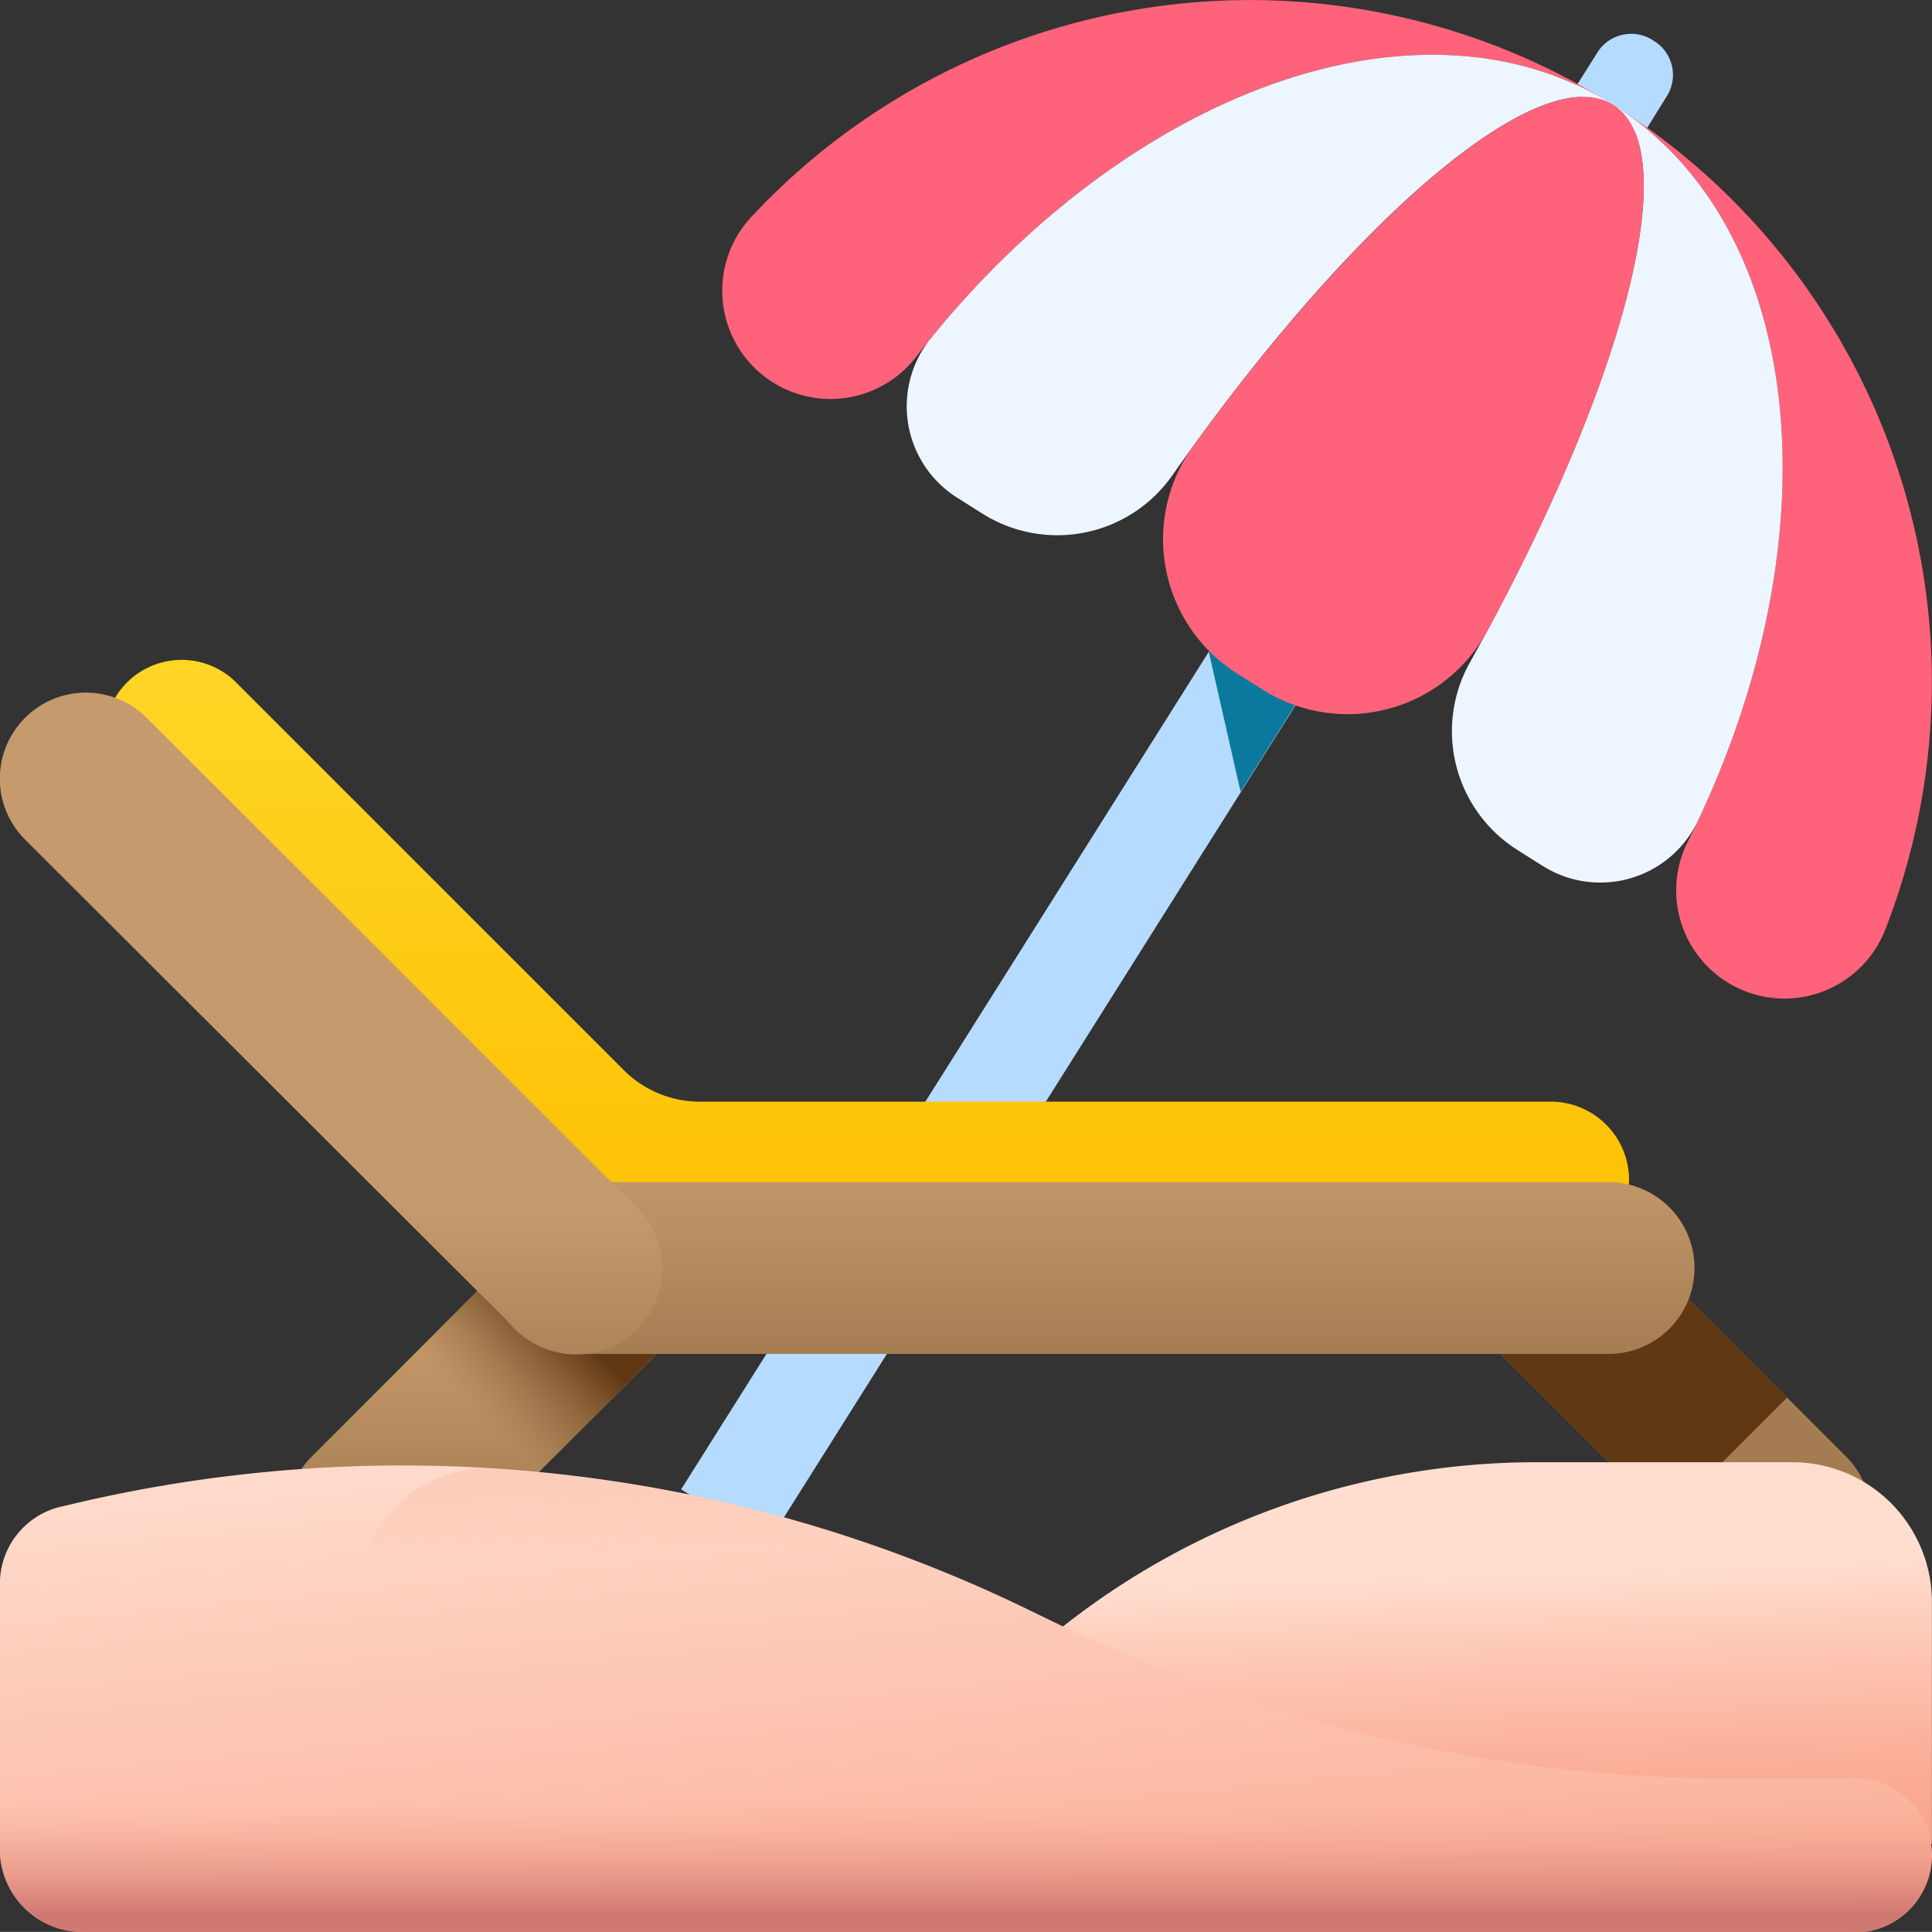 <svg xmlns="http://www.w3.org/2000/svg" xmlns:xlink="http://www.w3.org/1999/xlink" width="19.37" height="19.369" viewBox="0 0 19.37 19.369">
  <rect x="0" y="0" width="19.37" height="19.369" fill="#333333" stroke="none"/>
  <defs>
    <linearGradient id="linear-gradient" x1="112.728" y1="-34.082" x2="113.268" y2="-34.082" gradientUnits="objectBoundingBox">
      <stop offset="0" stop-color="#b5dbff"/>
      <stop offset="1" stop-color="#48b2e3"/>
    </linearGradient>
    <linearGradient id="linear-gradient-2" x1="17.517" y1="-2.766" x2="17.614" y2="-2.766" xlink:href="#linear-gradient"/>
    <linearGradient id="linear-gradient-3" x1="69.669" y1="-11.512" x2="68.786" y2="-12.238" gradientUnits="objectBoundingBox">
      <stop offset="0" stop-color="#b5dbff" stop-opacity="0"/>
      <stop offset="0.173" stop-color="#8fc5e9" stop-opacity="0.173"/>
      <stop offset="0.454" stop-color="#56a4c8" stop-opacity="0.455"/>
      <stop offset="0.696" stop-color="#2d8db1" stop-opacity="0.694"/>
      <stop offset="0.885" stop-color="#147ea2" stop-opacity="0.886"/>
      <stop offset="1" stop-color="#0b799d"/>
    </linearGradient>
    <linearGradient id="linear-gradient-4" x1="13.157" y1="-7.963" x2="13.281" y2="-7.828" gradientUnits="objectBoundingBox">
      <stop offset="0" stop-color="#ff637b"/>
      <stop offset="1" stop-color="#e63950"/>
    </linearGradient>
    <linearGradient id="linear-gradient-5" x1="36.734" y1="-3.563" x2="37.495" y2="-3.581" xlink:href="#linear-gradient-4"/>
    <linearGradient id="linear-gradient-6" x1="35.19" y1="-4.088" x2="35.827" y2="-4.041" gradientUnits="objectBoundingBox">
      <stop offset="0" stop-color="#edf5ff"/>
      <stop offset="1" stop-color="#d5e8fe"/>
    </linearGradient>
    <linearGradient id="linear-gradient-7" x1="16.574" y1="-6.616" x2="16.886" y2="-6.45" xlink:href="#linear-gradient-6"/>
    <linearGradient id="linear-gradient-8" x1="24.286" y1="-5.176" x2="24.69" y2="-5.077" xlink:href="#linear-gradient-4"/>
    <linearGradient id="linear-gradient-9" x1="0.5" y1="-0.178" x2="0.5" y2="1.037" gradientUnits="objectBoundingBox">
      <stop offset="0" stop-color="#ffda2d"/>
      <stop offset="1" stop-color="#fdbf00"/>
    </linearGradient>
    <linearGradient id="linear-gradient-10" x1="-0.073" y1="0.321" x2="-0.073" y2="0.823" gradientUnits="objectBoundingBox">
      <stop offset="0" stop-color="#c59b6d"/>
      <stop offset="1" stop-color="#a57c52"/>
    </linearGradient>
    <linearGradient id="linear-gradient-11" x1="0.326" y1="0.674" x2="0.592" y2="0.408" gradientUnits="objectBoundingBox">
      <stop offset="0" stop-color="#8c6239" stop-opacity="0"/>
      <stop offset="0.52" stop-color="#734a23" stop-opacity="0.522"/>
      <stop offset="1" stop-color="#603813"/>
    </linearGradient>
    <linearGradient id="linear-gradient-12" x1="-1.103" y1="-1.475" x2="-1.103" y2="-0.973" xlink:href="#linear-gradient-10"/>
    <linearGradient id="linear-gradient-13" x1="-2.436" y1="0.674" x2="-2.17" y2="0.408" xlink:href="#linear-gradient-11"/>
    <linearGradient id="linear-gradient-14" x1="0.5" y1="-0.178" x2="0.5" y2="1.037" xlink:href="#linear-gradient-10"/>
    <linearGradient id="linear-gradient-15" x1="1.551" y1="0.775" x2="1.551" y2="1.09" xlink:href="#linear-gradient-10"/>
    <linearGradient id="linear-gradient-16" x1="0.466" y1="0.297" x2="0.531" y2="0.987" gradientUnits="objectBoundingBox">
      <stop offset="0" stop-color="#ffdecf"/>
      <stop offset="0.359" stop-color="#fdc5b2"/>
      <stop offset="0.761" stop-color="#fbae98"/>
      <stop offset="1" stop-color="#faa68e"/>
    </linearGradient>
    <linearGradient id="linear-gradient-17" x1="0.137" y1="-0.069" x2="0.658" y2="1.231" gradientUnits="objectBoundingBox">
      <stop offset="0" stop-color="#ffdecf"/>
      <stop offset="1" stop-color="#faa68e"/>
    </linearGradient>
    <linearGradient id="linear-gradient-18" x1="0.373" y1="0.202" x2="0.165" y2="-0.749" gradientUnits="objectBoundingBox">
      <stop offset="0" stop-color="#faa68e" stop-opacity="0"/>
      <stop offset="1" stop-color="#faa68e"/>
    </linearGradient>
    <linearGradient id="linear-gradient-19" x1="0.5" y1="0.397" x2="0.5" y2="0.91" gradientUnits="objectBoundingBox">
      <stop offset="0" stop-color="#faa68e" stop-opacity="0"/>
      <stop offset="1" stop-color="#d07972"/>
    </linearGradient>
  </defs>
  <g id="holiday" transform="translate(0 0)">
    <g id="Group_45149" data-name="Group 45149" transform="translate(6.829 0)">
      <path id="Path_80008" data-name="Path 80008" d="M415.947,9.872l-.7-.438.252-.4a.4.4,0,0,1,.545-.124l.027.017a.4.4,0,0,1,.124.545Z" transform="translate(-406.31 -8.512)" fill="url(#linear-gradient)"/>
      <path id="Path_80009" data-name="Path 80009" d="M180.693,146.979l-.865-.544,6.136-9.74.865.544Z" transform="translate(-179.828 -131.503)" fill="url(#linear-gradient-2)"/>
      <path id="Path_80010" data-name="Path 80010" d="M319.2,138.032l.32,1.409,1.386-2.2-.865-.544Z" transform="translate(-313.911 -131.503)" fill="url(#linear-gradient-3)"/>
      <g id="Group_45148" data-name="Group 45148" transform="translate(0.419 0)">
        <path id="Path_80011" data-name="Path 80011" d="M199.791,1.051a6.837,6.837,0,0,0-8.632,1.114,1.085,1.085,0,1,0,1.646,1.409c2.035-2.632,5.018-3.761,6.986-2.523Z" transform="translate(-190.865 0)" fill="url(#linear-gradient-4)"/>
        <path id="Path_80012" data-name="Path 80012" d="M425.891,27.681c1.967,1.238,2.239,4.417.746,7.39a1.085,1.085,0,1,0,1.983.875A6.836,6.836,0,0,0,425.891,27.681Z" transform="translate(-416.965 -26.63)" fill="url(#linear-gradient-5)"/>
        <path id="Path_80013" data-name="Path 80013" d="M384.929,27.681c.738.464.094,2.852-1.437,5.591a1.408,1.408,0,0,0,.477,1.88l.252.159a1.083,1.083,0,0,0,1.556-.449C387.154,31.95,386.851,28.89,384.929,27.681Z" transform="translate(-376.003 -26.63)" fill="url(#linear-gradient-6)"/>
        <path id="Path_80014" data-name="Path 80014" d="M246.517,14.954c-1.921-1.209-4.812-.16-6.842,2.341a1.083,1.083,0,0,0,.268,1.6l.252.159a1.408,1.408,0,0,0,1.9-.383C243.9,16.1,245.779,14.489,246.517,14.954Z" transform="translate(-237.591 -13.903)" fill="url(#linear-gradient-7)"/>
        <path id="Path_80015" data-name="Path 80015" d="M311.564,25.666c-.709-.447-2.469,1.027-4.21,3.42a1.593,1.593,0,0,0,.443,2.284l.253.159a1.593,1.593,0,0,0,2.251-.588C311.706,28.336,312.274,26.113,311.564,25.666Z" transform="translate(-302.638 -24.615)" fill="url(#linear-gradient-8)"/>
      </g>
    </g>
    <g id="Group_45150" data-name="Group 45150" transform="translate(0 6.634)">
      <path id="Path_80016" data-name="Path 80016" d="M42.512,179.078H33.99a1.079,1.079,0,0,1-.763-.316l-3.868-3.868a.774.774,0,1,0-1.094,1.094l4.369,4.369a.772.772,0,0,0,.586.269h9.312a.774.774,0,0,0,.773-.8A.786.786,0,0,0,42.512,179.078Z" transform="translate(-26.973 -174.667)" fill="url(#linear-gradient-9)"/>
      <path id="Path_80017" data-name="Path 80017" d="M76.652,317.976l2.439-2.439a.861.861,0,0,0-1.217-1.217l-2.439,2.44a.861.861,0,0,0,1.217,1.217Z" transform="translate(-72.327 -308.773)" fill="url(#linear-gradient-10)"/>
      <path id="Path_80018" data-name="Path 80018" d="M97.838,316.15l1.218,1.217,1.831-1.831a.861.861,0,1,0-1.218-1.217Z" transform="translate(-94.122 -308.773)" fill="url(#linear-gradient-11)"/>
      <path id="Path_80019" data-name="Path 80019" d="M387.555,317.976l-2.44-2.439a.861.861,0,1,1,1.218-1.217l2.439,2.44a.861.861,0,0,1-1.217,1.217Z" transform="translate(-370.246 -308.773)" fill="url(#linear-gradient-12)"/>
      <path id="Path_80020" data-name="Path 80020" d="M388.164,316.15l-1.218,1.217-1.831-1.831a.861.861,0,0,1,1.218-1.217Z" transform="translate(-370.246 -308.773)" fill="url(#linear-gradient-13)"/>
      <path id="Path_80021" data-name="Path 80021" d="M140.368,313.79H130.006a.861.861,0,1,1,0-1.722h10.362a.861.861,0,1,1,0,1.722Z" transform="translate(-124.24 -306.85)" fill="url(#linear-gradient-14)"/>
      <path id="Path_80022" data-name="Path 80022" d="M.252,184.3,5.161,189.2a.861.861,0,1,0,1.218-1.217L1.47,183.078A.861.861,0,0,0,.252,184.3Z" transform="translate(0 -182.516)" fill="url(#linear-gradient-15)"/>
    </g>
    <path id="Path_80023" data-name="Path 80023" d="M235.182,389.826V387.4a1.4,1.4,0,0,0-1.4-1.4h-2.564a7.668,7.668,0,0,0-5.634,2.467l-1.255,1.36Z" transform="translate(-215.813 -371.34)" fill="url(#linear-gradient-16)"/>
    <g id="Group_45151" data-name="Group 45151" transform="translate(0 14.698)">
      <path id="Path_80024" data-name="Path 80024" d="M.646,387.4a14.352,14.352,0,0,1,9.549.985l.457.221a15.593,15.593,0,0,0,6.772,1.528h1.063a.775.775,0,1,1,0,1.535H.883A.832.832,0,0,1,0,390.9v-2.761a.793.793,0,0,1,.646-.739Z" transform="translate(0 -387)" fill="url(#linear-gradient-17)"/>
      <path id="Path_80025" data-name="Path 80025" d="M110.039,390.934h-1.063a15.594,15.594,0,0,1-6.772-1.528l-.457-.221a14.071,14.071,0,0,0-5.151-1.353,1.265,1.265,0,0,0-1.429,1.152,2.554,2.554,0,0,0,2.713,2.357h12.938A.908.908,0,0,0,110.039,390.934Z" transform="translate(-91.553 -387.797)" fill="url(#linear-gradient-18)"/>
      <path id="Path_80026" data-name="Path 80026" d="M0,455.487a.831.831,0,0,0,.883.767h17.6a.775.775,0,1,0,0-1.535H17.423a15.853,15.853,0,0,1-4.283-.587H0Z" transform="translate(0 -451.583)" fill="url(#linear-gradient-19)"/>
    </g>
  </g>
</svg>
